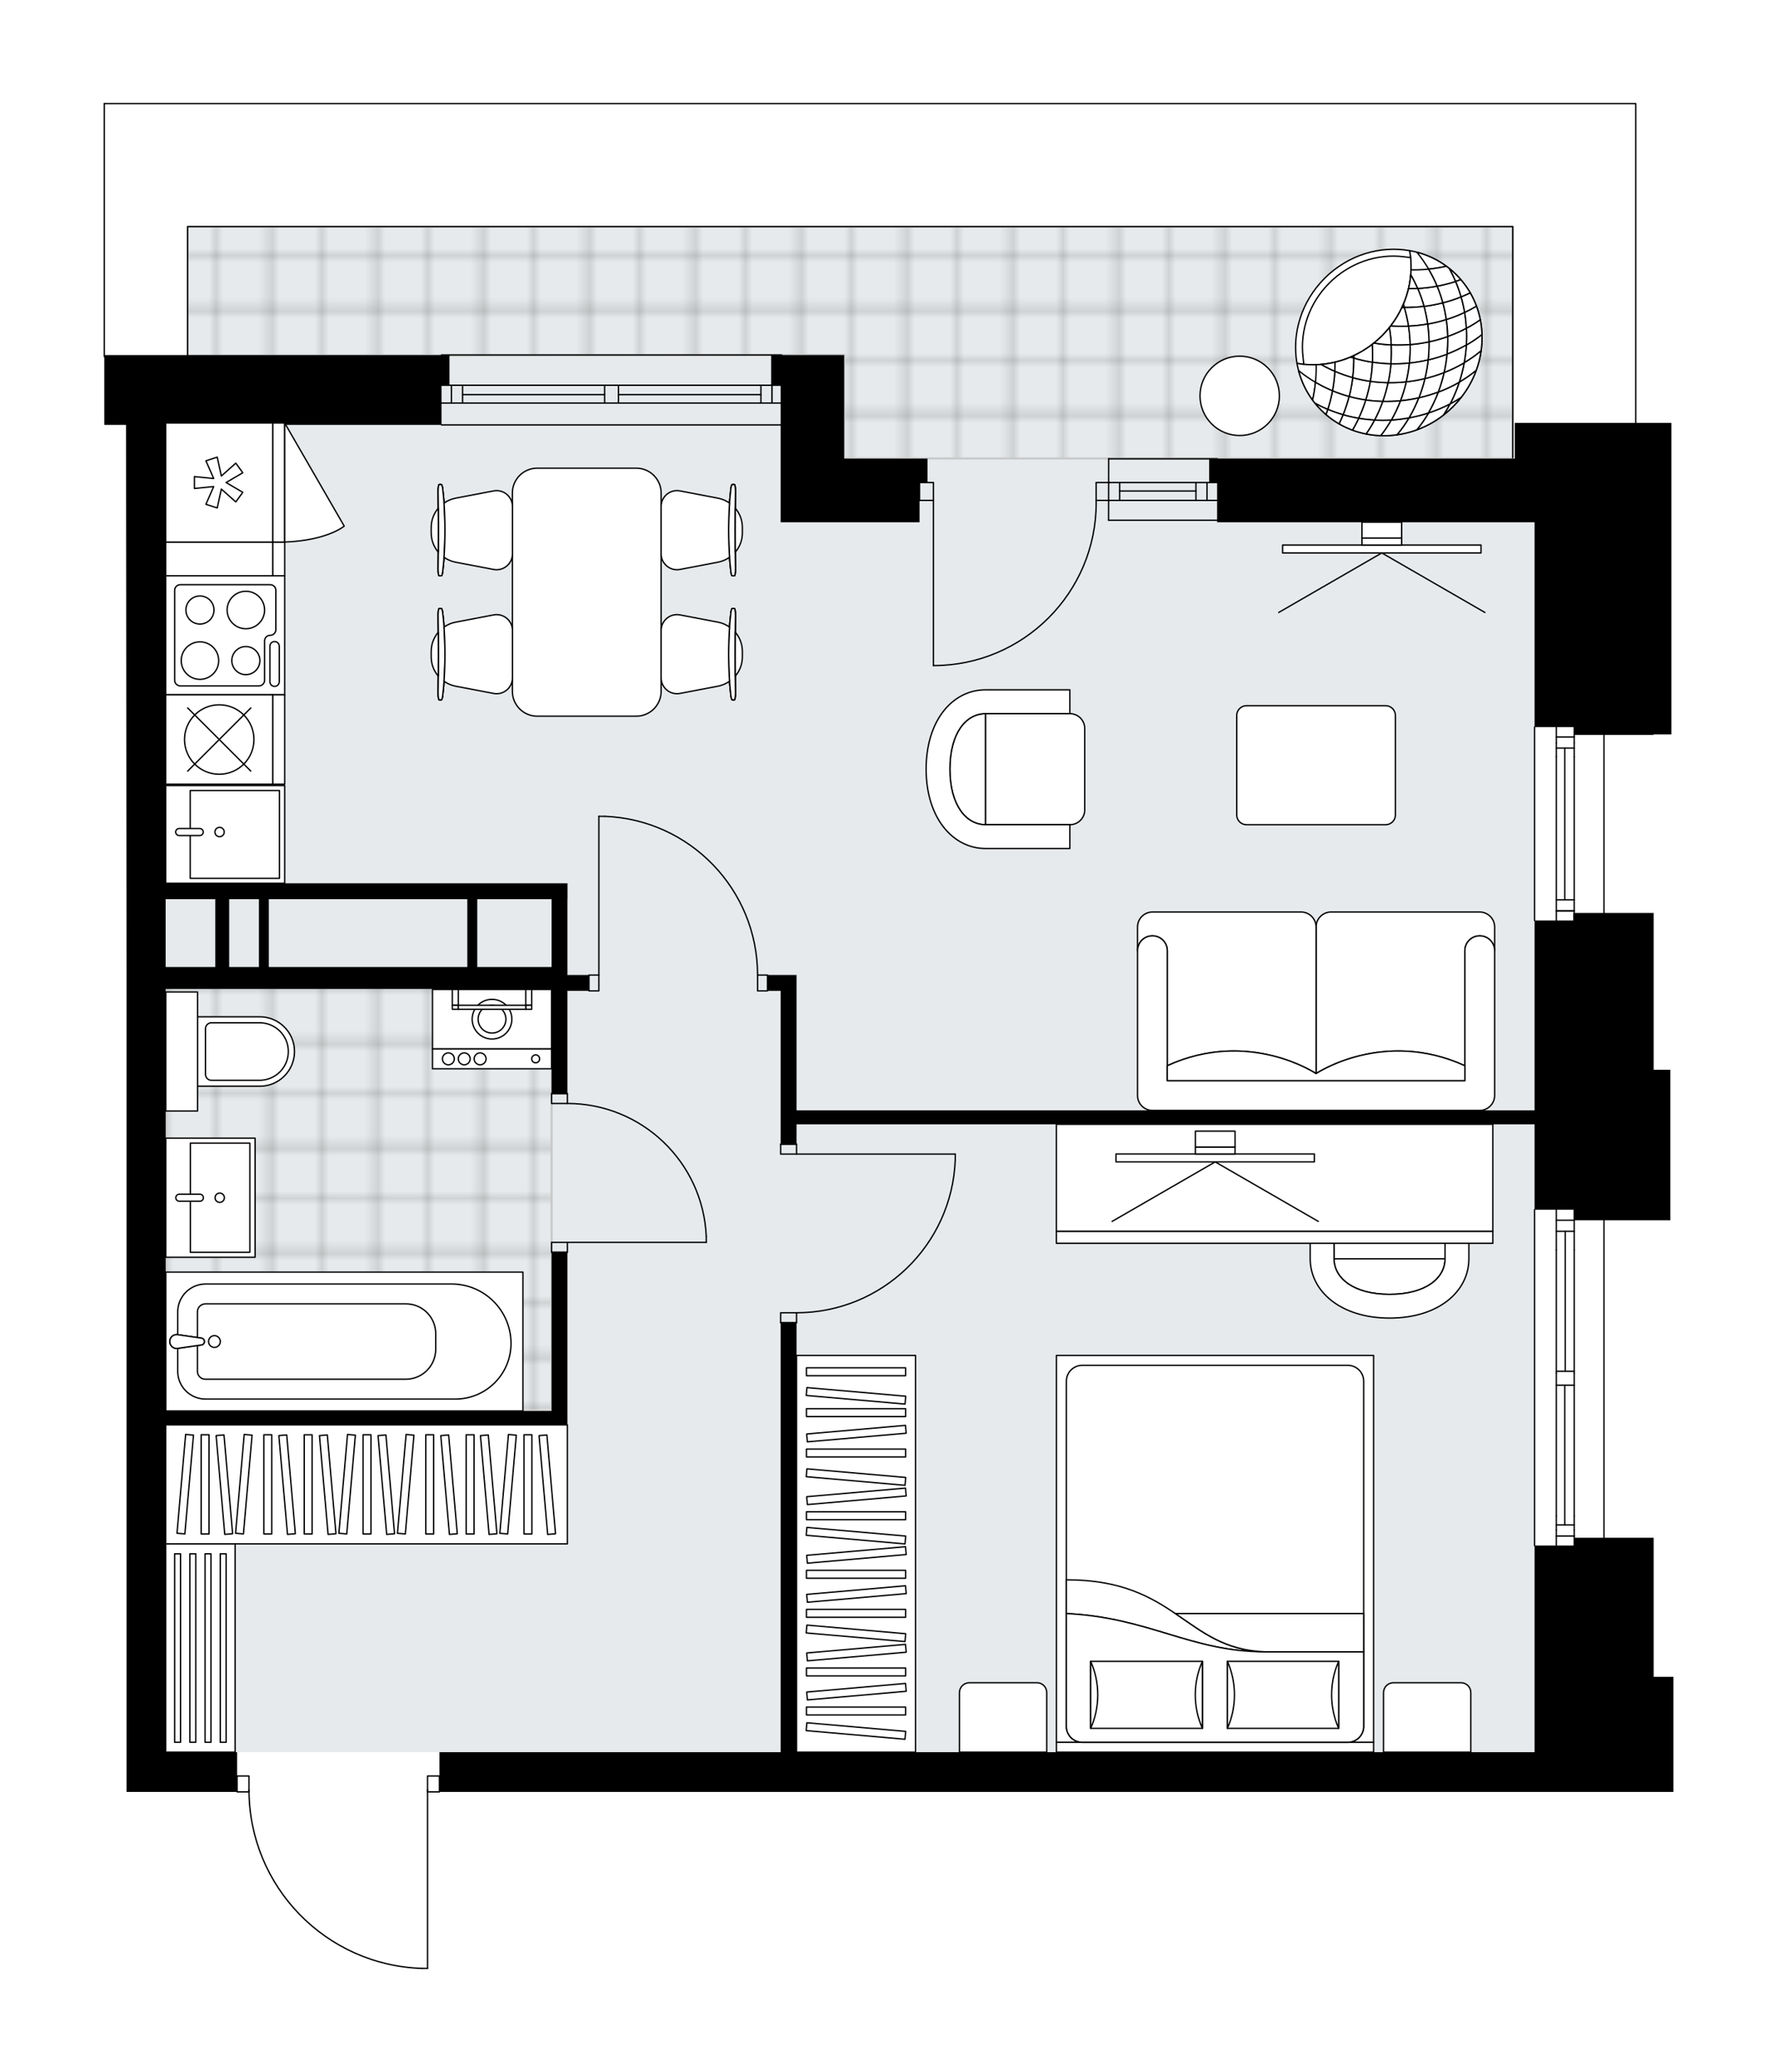 <svg xmlns="http://www.w3.org/2000/svg" xmlns:xlink="http://www.w3.org/1999/xlink" height="2000px" id="Layer_1" style="enable-background:new 0 0 1715.26 2000;" version="1.1" viewBox="0 0 1715.26 2000" width="1715.26px" x="0px" y="0px" xml:space="preserve">
<style type="text/css">
	.st0{fill:none;}
	.st1{opacity:0.25;fill:none;stroke:#010101;stroke-width:0.4;stroke-miterlimit:10;}
	.st2{fill:#FFFFFF;}
	.st3{fill:#E7EAEC;}
	.st4{fill:url(#SVGID_1_);stroke:#C8C8C8;stroke-width:2;stroke-linecap:round;stroke-linejoin:round;stroke-miterlimit:10;}
	
		.st5{fill:url(#SVGID_00000125572413951841280210000001234012453106325383_);stroke:#C8C8C8;stroke-width:2;stroke-linecap:round;stroke-linejoin:round;stroke-miterlimit:10;}
	.st6{fill:none;stroke:#000000;stroke-width:1.3;stroke-linecap:round;stroke-linejoin:round;stroke-miterlimit:10;}
	.st7{fill:#FFFFFF;stroke:#000000;stroke-width:1.3;stroke-linecap:round;stroke-linejoin:round;stroke-miterlimit:10;}
	.st8{font-family: 'Arial-BoldMT','Arial'; font-weight:bold;}
	.st9{font-size:100.365px;}
	.st10{font-size:84.924px;}
	.st11{font-family: 'ArialMT','Arial';}
	.st12{font-size:40px;}
</style>
<pattern height="14.57" id="New_Pattern_Swatch_2" patternUnits="userSpaceOnUse" style="overflow:visible;" viewBox="7.49 -22.06 14.57 14.57" width="14.57" x="-1722.72" y="-4461.96">
	<g>
		<rect class="st0" height="14.57" width="14.57" x="7.49" y="-22.06" />
		<g>
			<rect class="st1" height="7.29" width="7.29" x="14.77" y="-7.49" />
		</g>
		<g>
			<rect class="st1" height="7.29" width="7.29" x="0.2" y="-7.49" />
		</g>
		<g>
			<rect class="st1" height="7.29" width="7.29" x="22.06" y="-14.77" />
		</g>
		<g>
			<rect class="st1" height="7.29" width="7.29" x="7.49" y="-14.77" />
			<rect class="st1" height="7.29" width="7.29" x="14.77" y="-22.06" />
		</g>
		<g>
			<rect class="st1" height="7.29" width="7.29" x="0.2" y="-22.06" />
		</g>
		<g>
			<rect class="st1" height="7.29" width="7.29" x="22.06" y="-29.35" />
		</g>
		<g>
			<rect class="st1" height="7.29" width="7.29" x="7.49" y="-29.35" />
		</g>
	</g>
</pattern>
<path class="st2" d="M1615.26,1618.59v111.09H1552h-3.76  h-33.53h-33.49h-245.13H424.81c-0.04,0.32-0.3,0.56-0.63,0.56h-10.84V1900c0,0.36-0.29,0.65-0.65,0.65h-5.02c-0.01,0-0.01,0-0.02,0  c-45.24-1.34-87.52-19.96-119.05-52.44c-30.93-31.86-48.22-73.66-48.87-117.97h-10.87c-0.33,0-0.59-0.25-0.63-0.56H122.12v-38.39  v-316.03v-13.32V973.22v-40.27l-0.47-522.85h-21v-38.7v-1.41V344.8c0,0,0,0,0,0c-0.36,0-0.65-0.29-0.65-0.65V100  c0-0.36,0.29-0.65,0.65-0.65h1478.29c0.36,0,0.65,0.29,0.65,0.65v308.22h33.75v300.67h-17.23v0.47h-47.24v171.88h47.32v151.36h16.14  v145.24h-16.22h-47.24v306.47h47.32v134.28H1615.26z" id="background" />
<g id="floor">
	<polygon class="st3" points="160.01,1691.31 1481.29,1691.31 1481.29,441.83 1460.22,441.83 1460.22,218.72 814.82,218.72    814.82,218.72 181.08,218.72 181.08,343.4 160.01,342.65  " />
	
		<pattern id="SVGID_1_" patternTransform="matrix(-6.813 0 0 -6.738 -47143.223 -10968.3)" xlink:href="#New_Pattern_Swatch_2">
	</pattern>
	<polygon class="st4" points="160.05,1361.95 532.45,1361.95 532.45,1098.65 532.45,960.04 532.45,952.91 377.59,952.91    377.59,952.91 160.05,952.91  " />
	
		<pattern id="SVGID_00000163057219565654190840000009279075723713787296_" patternTransform="matrix(-6.813 0 0 -6.738 -47143.223 -10968.3)" xlink:href="#New_Pattern_Swatch_2">
	</pattern>
	
		<polygon points="   1460.22,218.72 181.08,218.72 181.08,343.4 814.82,342.65 814.82,442.52 1460.22,442.52  " style="fill:url(#SVGID_00000163057219565654190840000009279075723713787296_);stroke:#C8C8C8;stroke-width:2;stroke-linecap:round;stroke-linejoin:round;stroke-miterlimit:10;" />
	<line class="st6" x1="754.43" x2="426.18" y1="410.14" y2="410.14" />
	<line class="st6" x1="426.18" x2="526.05" y1="371.85" y2="371.85" />
	<line class="st6" x1="539.45" x2="754.43" y1="371.85" y2="371.85" />
	<line class="st6" x1="745.19" x2="745.19" y1="389.08" y2="371.85" />
	<line class="st6" x1="435.75" x2="435.75" y1="389.08" y2="371.85" />
	<line class="st6" x1="426.18" x2="526.05" y1="389.08" y2="389.08" />
	<line class="st6" x1="539.45" x2="754.43" y1="389.08" y2="389.08" />
	<line class="st6" x1="597" x2="734.47" y1="380.94" y2="380.94" />
	<line class="st6" x1="446.48" x2="583.6" y1="380.94" y2="380.94" />
	<line class="st6" x1="446.48" x2="446.48" y1="371.85" y2="389.08" />
	<line class="st6" x1="745.19" x2="745.19" y1="389.08" y2="371.85" />
	<line class="st6" x1="734.47" x2="734.47" y1="371.85" y2="389.08" />
	<line class="st6" x1="583.6" x2="583.6" y1="389.08" y2="371.85" />
	<line class="st6" x1="526.05" x2="539.45" y1="371.85" y2="371.85" />
	<line class="st6" x1="597" x2="597" y1="371.85" y2="389.08" />
	<line class="st6" x1="539.45" x2="526.05" y1="389.08" y2="389.08" />
	<line class="st6" x1="426.18" x2="754.43" y1="342.65" y2="342.65" />
	<line class="st6" x1="1070.05" x2="1174.82" y1="482.99" y2="482.99" />
	<line class="st6" x1="1070.05" x2="1174.82" y1="465.76" y2="465.76" />
	<line class="st6" x1="1080.77" x2="1154.38" y1="473.91" y2="473.91" />
	<line class="st6" x1="1165.1" x2="1165.1" y1="482.99" y2="465.76" />
	<line class="st6" x1="1080.77" x2="1080.77" y1="482.99" y2="465.76" />
	<line class="st6" x1="1070.05" x2="1174.82" y1="502.14" y2="502.14" />
	<line class="st6" x1="1174.89" x2="1070.12" y1="442.87" y2="442.87" />
	<line class="st6" x1="1154.38" x2="1154.38" y1="483.01" y2="465.77" />
	<line class="st6" x1="1070.05" x2="1070.12" y1="502.14" y2="442.87" />
	<line class="st6" x1="1481.19" x2="1481.19" y1="1491.89" y2="1167.68" />
	<line class="st6" x1="1502.25" x2="1519.49" y1="1482.66" y2="1482.66" />
	<line class="st6" x1="1502.25" x2="1519.49" y1="1177.82" y2="1177.82" />
	<line class="st6" x1="1510.39" x2="1510.39" y1="1337.05" y2="1471.94" />
	<line class="st6" x1="1519.49" x2="1502.25" y1="1188.54" y2="1188.54" />
	<line class="st6" x1="1502.25" x2="1519.49" y1="1482.66" y2="1482.66" />
	<line class="st6" x1="1519.49" x2="1502.25" y1="1471.94" y2="1471.94" />
	<line class="st6" x1="1502.25" x2="1519.49" y1="1323.65" y2="1323.65" />
	<line class="st6" x1="1519.49" x2="1519.49" y1="1463.42" y2="1476.83" />
	<line class="st6" x1="1519.49" x2="1502.25" y1="1337.05" y2="1337.05" />
	<line class="st6" x1="1502.25" x2="1502.25" y1="1476.83" y2="1463.42" />
	<line class="st6" x1="1548.22" x2="1548.22" y1="1177.83" y2="1491.89" />
	<line class="st6" x1="1519.49" x2="1519.49" y1="1206.55" y2="1325.55" />
	<line class="st6" x1="1502.25" x2="1502.25" y1="1325.55" y2="1206.55" />
	<line class="st6" x1="1510.87" x2="1510.87" y1="1188.57" y2="1323.65" />
	<line class="st6" x1="1502.25" x2="1502.25" y1="1206.55" y2="1167.68" />
	<line class="st6" x1="1502.25" x2="1502.25" y1="1325.55" y2="1463.42" />
	<line class="st6" x1="1502.25" x2="1502.25" y1="1476.83" y2="1491.89" />
	<line class="st6" x1="1519.49" x2="1519.49" y1="1206.55" y2="1167.68" />
	<line class="st6" x1="1519.49" x2="1519.49" y1="1325.55" y2="1463.42" />
	<line class="st6" x1="1519.49" x2="1519.49" y1="1476.83" y2="1491.89" />
	<line class="st6" x1="1481.19" x2="1481.19" y1="888.47" y2="701.81" />
	<line class="st6" x1="1519.49" x2="1519.49" y1="701.81" y2="717.03" />
	<line class="st6" x1="1519.49" x2="1519.49" y1="730.44" y2="888.47" />
	<line class="st6" x1="1502.26" x2="1519.49" y1="879.23" y2="879.23" />
	<line class="st6" x1="1502.26" x2="1519.49" y1="711.38" y2="711.38" />
	<line class="st6" x1="1502.26" x2="1502.26" y1="701.81" y2="717.03" />
	<line class="st6" x1="1502.26" x2="1502.26" y1="730.44" y2="888.47" />
	<line class="st6" x1="1510.4" x2="1510.4" y1="722.11" y2="868.31" />
	<line class="st6" x1="1519.49" x2="1502.26" y1="722.11" y2="722.11" />
	<line class="st6" x1="1502.26" x2="1519.49" y1="879.23" y2="879.23" />
	<line class="st6" x1="1519.49" x2="1502.26" y1="868.51" y2="868.51" />
	<line class="st6" x1="1519.49" x2="1519.49" y1="717.03" y2="730.44" />
	<line class="st6" x1="1502.26" x2="1502.26" y1="730.44" y2="717.03" />
	<line class="st6" x1="1548.22" x2="1548.22" y1="701.81" y2="888.47" />
	<line class="st6" x1="100.65" x2="100.65" y1="100" y2="344.15" />
	<polyline class="st6" points="181.08,343.4 181.08,218.72 1460.22,218.72 1460.22,441.83  " />
	<polyline class="st6" points="1578.94,408.3 1578.94,100 100.65,100  " />
	<rect class="st6" height="9.57" width="15.32" x="532.37" y="1199.17" />
	<rect class="st6" height="9.57" width="15.32" x="532.37" y="1055.55" />
	<line class="st6" x1="547.69" x2="532.37" y1="1208.74" y2="1208.74" />
	<line class="st6" x1="547.69" x2="532.37" y1="1055.55" y2="1055.55" />
	<line class="st6" x1="547.69" x2="681.73" y1="1199.17" y2="1199.17" />
	<path class="st6" d="M547.69,1065.12c71.8,0.05,130.85,56.57,134.04,128.3" />
	<line class="st6" x1="681.73" x2="681.73" y1="1199.17" y2="1193.42" />
	<rect class="st6" height="15.32" width="11.49" x="228.86" y="1714.27" />
	<rect class="st6" height="15.32" width="11.49" x="412.69" y="1714.27" />
	<path class="st6" d="M407.67,1900c-93.2-2.76-167.32-79.1-167.32-172.34" />
	<line class="st6" x1="412.69" x2="412.69" y1="1727.66" y2="1900" />
	<line class="st6" x1="412.69" x2="407.67" y1="1900" y2="1900" />
	<rect class="st6" height="15.32" width="9.57" x="731.25" y="941.15" />
	<rect class="st6" height="15.32" width="9.57" x="568.48" y="941.15" />
	<line class="st6" x1="578.06" x2="578.06" y1="941.15" y2="787.96" />
	<line class="st6" x1="583.8" x2="578.06" y1="787.96" y2="787.96" />
	<path class="st6" d="M731.25,941.15c-0.04-82.37-65.14-150-147.45-153.19" />
	<rect class="st6" height="9.57" width="15.32" x="753.54" y="1104.38" />
	<rect class="st6" height="9.57" width="15.32" x="753.54" y="1267.14" />
	<line class="st6" x1="768.86" x2="753.54" y1="1104.38" y2="1104.38" />
	<line class="st6" x1="768.86" x2="753.54" y1="1276.72" y2="1276.72" />
	<line class="st6" x1="768.86" x2="922.05" y1="1113.95" y2="1113.95" />
	<line class="st6" x1="922.05" x2="922.05" y1="1119.7" y2="1113.95" />
	<path class="st6" d="M922.05,1119.7c-3.19,82.31-70.82,147.41-153.19,147.45" />
	<path class="st6" d="M1058.08,482.99c0.01,0.78,0.02,1.56,0.02,2.34c0.01,86.77-70.33,157.13-157.11,157.13" />
	<line class="st6" x1="900.99" x2="900.99" y1="482.99" y2="642.46" />
	<line class="st6" x1="1071.5" x2="1058.09" y1="482.99" y2="482.99" />
	<line class="st6" x1="1058.09" x2="1058.09" y1="482.99" y2="465.76" />
	<line class="st6" x1="1058.09" x2="1071.5" y1="465.76" y2="465.76" />
	<line class="st6" x1="887.58" x2="900.99" y1="465.76" y2="465.76" />
	<line class="st6" x1="900.99" x2="900.99" y1="465.76" y2="482.99" />
	<line class="st6" x1="900.99" x2="887.58" y1="482.99" y2="482.99" />
	<line class="st6" x1="887.58" x2="887.58" y1="465.76" y2="482.99" />
	<path d="M547.71,941.1v-73.17h0.08v-15.35H159.92V410.1H426.2v-38.7h7.64v-28.67H100.65v27.26v1.41v38.7h21l0.47,522.85v40.27   v388.73v13.32v316.03v38.39h106.74v-38.39h-68.94v-316.03h387.79v-13.32v-153.24h-15.32v153.24H160.04l-0.12,0.24V954.57h372.47   v101.06h15.32v-99.18h20.8V941.1H547.71z M207.78,933.42h-47.87v-0.47v-65.02h47.87V933.42z M249.93,933.42h-28.71v-65.49h28.71   V933.42z M451.07,933.42H259.49v-65.49h191.58V933.42z M532.39,933.42h-71.72v-65.49h71.72V933.42z" />
	<polygon points="814.81,382.37 814.81,371.87 814.81,350.72 814.81,345.23 814.81,342.73 744.34,342.73 744.34,371.87    753.55,371.87 753.55,504.11 791.86,504.11 814.81,504.11 887.59,504.11 887.59,465.72 895.27,465.72 895.27,442.69 887.59,442.69    814.81,442.69 814.81,410.1  " />
	<polygon points="1613.34,408.22 1556,408.22 1524.35,408.22 1462.15,408.22 1462.15,442.69 1167.15,442.69 1167.15,465.72    1174.83,465.72 1174.83,504.11 1481.22,504.11 1481.22,701.84 1519.49,701.84 1519.49,709.36 1548.28,709.36 1596.11,709.36    1596.11,708.89 1613.34,708.89  " />
	<polygon points="1596.11,1177.84 1612.33,1177.84 1612.33,1032.6 1596.19,1032.6 1596.19,881.24 1518.63,881.24 1518.63,888.45    1481.22,888.45 1481.22,1071.77 768.86,1071.77 768.86,941.1 757.11,941.1 753.55,941.1 740.82,941.1 740.82,956.45 753.55,956.45    753.55,1104.36 768.86,1104.36 768.86,1085.24 1481.22,1085.24 1481.22,1167.66 1519.49,1167.66 1519.49,1177.84  " />
	<polygon points="1596.19,1484.31 1548.24,1484.31 1542.56,1484.31 1519.49,1484.31 1519.49,1491.84 1481.22,1491.84    1481.22,1691.29 768.86,1691.29 768.86,1276.71 753.55,1276.71 753.55,1691.29 424.2,1691.29 424.2,1729.68 1236.09,1729.68    1481.22,1729.68 1514.71,1729.68 1548.24,1729.68 1552,1729.68 1615.26,1729.68 1615.26,1618.59 1596.19,1618.59  " />
</g>
<g id="mebel">
	
		<rect class="st7" height="114.89" transform="matrix(5.547569e-11 -1 1 5.547569e-11 -588.053 1022.776)" width="94.3" x="170.21" y="747.97" />
	
		<rect class="st7" height="86.17" transform="matrix(5.301188e-11 -1 1 5.301188e-11 -578.753 1032.116)" width="84.72" x="184.32" y="762.35" />
	<path class="st7" d="M196.18,803.12L196.18,803.12c0,1.87-1.52,3.39-3.39,3.39h-19.85c-1.87,0-3.39-1.52-3.39-3.39v0   c0-1.87,1.52-3.39,3.39-3.39h19.85C194.66,799.73,196.18,801.25,196.18,803.12z" />
	<circle class="st7" cx="211.95" cy="803.12" r="4.5" />
	<path class="st7" d="M284.27,1014.98L284.27,1014.98c0,18.51-15,33.51-33.51,33.51h-60.07v-67.02h60.07   C269.27,981.47,284.27,996.47,284.27,1014.98z" />
	
		<rect class="st7" height="30.64" transform="matrix(4.551743e-11 -1 1 4.551743e-11 -839.605 1190.353)" width="114.89" x="117.93" y="999.66" />
	<path class="st7" d="M278.33,1014.98L278.33,1014.98c0,15.33-12.43,27.77-27.77,27.77H204.1c-3.17,0-5.74-2.57-5.74-5.74v-44.04   c0-3.17,2.57-5.74,5.74-5.74h46.46C265.9,987.21,278.33,999.64,278.33,1014.98z" />
	
		<rect class="st7" height="344.68" transform="matrix(3.908213e-11 -1 1 3.908213e-11 -962.511 1627.301)" width="134.04" x="265.37" y="1122.57" />
	<g id="ARC_00000050663826424206932410000002492492371475241142_">
		<path class="st7" d="M171.53,1301.52c-0.64,0.09-1.29,0.09-1.93,0c-3.65-0.53-6.18-3.93-5.65-7.58c0.53-3.65,3.93-6.18,7.58-5.65    l23.38,3.41c1.08,0.32,1.93,1.17,2.25,2.25c0.53,1.77-0.48,3.63-2.25,4.16L171.53,1301.52z" />
	</g>
	<path class="st7" d="M171.54,1266.38v21.91l23.37,3.41c1.08,0.32,1.93,1.17,2.25,2.25c0.53,1.77-0.48,3.63-2.25,4.16l-23.37,3.41   v22.11c0,14.81,12,26.81,26.81,26.81h241.24c29.63,0,53.66-24.02,53.66-53.66c0-31.7-25.7-57.41-57.41-57.41H198.55   C183.63,1239.37,171.54,1251.46,171.54,1266.38z" />
	<path class="st7" d="M190.56,1266.32v24.75l4.36,0.64c1.08,0.32,1.93,1.17,2.25,2.25c0.53,1.77-0.48,3.63-2.25,4.16l-4.36,0.64   v24.88c0,4.23,3.43,7.66,7.66,7.66h193.45c15.96,0,28.9-12.94,28.9-28.9v-15.14c0-15.86-12.86-28.72-28.72-28.72H198.35   C194.05,1258.52,190.56,1262.01,190.56,1266.32z" />
	<g id="ARC_00000075153792511193928270000007085241305179239320_">
		<path class="st7" d="M171.53,1301.52c-0.64,0.09-1.29,0.09-1.93,0c-3.65-0.53-6.18-3.93-5.65-7.58c0.53-3.65,3.93-6.18,7.58-5.65    l23.38,3.41c1.08,0.32,1.93,1.17,2.25,2.25c0.53,1.77-0.48,3.63-2.25,4.16L171.53,1301.52z" />
	</g>
	<circle class="st7" cx="206.97" cy="1294.91" r="5.68" />
	
		<rect class="st7" height="86.17" transform="matrix(4.551388e-11 -1 1 4.551388e-11 -952.936 1359.216)" width="114.9" x="145.69" y="1112.99" />
	
		<rect class="st7" height="57.45" transform="matrix(4.262552e-11 -1 1 4.262552e-11 -943.636 1368.555)" width="105.32" x="159.8" y="1127.37" />
	<path class="st7" d="M196.32,1156.1L196.32,1156.1c0,1.87-1.52,3.39-3.39,3.39h-19.85c-1.87,0-3.39-1.52-3.39-3.39l0,0   c0-1.87,1.52-3.39,3.39-3.39h19.85C194.8,1152.71,196.32,1154.23,196.32,1156.1z" />
	<circle class="st7" cx="212.09" cy="1156.1" r="4.5" />
	
		<rect class="st7" height="114.89" transform="matrix(3.916806e-11 -1 1 3.916806e-11 -395.861 830.584)" width="114.89" x="159.91" y="555.78" />
	<path class="st7" d="M174.01,662.05h75.96c3,0,5.43-2.43,5.43-5.43v-37.98c0-3,2.43-5.43,5.43-5.43h0c3,0,5.43-2.43,5.43-5.43   v-37.98c0-3-2.43-5.43-5.43-5.43h-86.81c-3,0-5.43,2.43-5.43,5.43v86.81C168.59,659.62,171.01,662.05,174.01,662.05z" />
	<path class="st7" d="M269.56,623.78v34.23c0,2.5-2.02,4.52-4.52,4.52l0,0c-2.5,0-4.52-2.02-4.52-4.52v-34.23   c0-2.5,2.02-4.52,4.52-4.52l0,0C267.54,619.26,269.56,621.28,269.56,623.78z" />
	<circle class="st7" cx="193" cy="637.64" r="18.09" />
	<circle class="st7" cx="237.31" cy="588.81" r="18.09" />
	<circle class="st7" cx="237.31" cy="637.64" r="13.56" />
	<circle class="st7" cx="193" cy="588.81" r="13.56" />
	<g>
		<g>
			<path class="st7" d="M1380.54,1119.2h-78.56c-7.91,0-14.32,6.41-14.32,14.32v81.53h107.19v-81.53     C1394.85,1125.61,1388.44,1119.2,1380.54,1119.2z" />
			<path class="st7" d="M1287.66,1215.04c0,18.6,18.72,34.32,53.62,34.32s53.57-15.52,53.57-34.32H1287.66z" />
			<path class="st7" d="M1417.83,1215.04c0,31.36-28.96,57.25-76.55,57.25s-76.6-26.22-76.6-57.25v-81.48h22.98v81.48     c0,18.6,18.72,34.32,53.62,34.32s53.57-15.52,53.57-34.32v-81.48h22.98V1215.04z" />
		</g>
	</g>
	<g>
		
			<rect class="st7" height="103.4" transform="matrix(-1 -5.852901e-10 5.852901e-10 -1 2460.684 2273.854)" width="421.28" x="1019.7" y="1085.22" />
		
			<rect class="st7" height="11.49" transform="matrix(-1 -4.114599e-10 4.114599e-10 -1 2460.684 2388.748)" width="421.28" x="1019.7" y="1188.63" />
	</g>
	<g>
		<g>
			<g id="LINE_00000096763398728452738140000000586703328314449816_">
				<line class="st7" x1="1172.98" x2="1272.48" y1="1121.52" y2="1178.96" />
			</g>
			<g id="LINE_00000155141821687009855890000007035596860959084435_">
				<line class="st7" x1="1172.98" x2="1073.48" y1="1121.52" y2="1178.96" />
			</g>
		</g>
		
			<rect class="st7" height="191.49" transform="matrix(3.942145e-10 -1 1 3.942145e-10 55.291 2290.665)" width="7.66" x="1169.15" y="1021.94" />
		
			<rect class="st7" height="38.3" transform="matrix(-3.357272e-10 1 -1 -3.357272e-10 2283.484 -62.472)" width="6.7" x="1169.63" y="1091.36" />
		
			<rect class="st7" height="38.3" transform="matrix(3.413759e-10 -1 1 3.413759e-10 73.483 2272.474)" width="15.32" x="1165.32" y="1080.35" />
	</g>
	<g>
		<g id="LINE_00000153662949949367199450000009458158819940761535_">
			<line class="st7" x1="1333.8" x2="1433.3" y1="533.73" y2="591.18" />
		</g>
		<g id="LINE_00000118362357745204435550000007862440832942765458_">
			<line class="st7" x1="1333.8" x2="1234.3" y1="533.73" y2="591.18" />
		</g>
	</g>
	
		<rect class="st7" height="191.49" transform="matrix(9.641627e-11 -1 1 9.641627e-11 803.897 1863.706)" width="7.66" x="1329.97" y="434.16" />
	
		<rect class="st7" height="38.3" transform="matrix(-1.104612e-10 1 -1 -1.104612e-10 1856.525 -811.078)" width="6.7" x="1330.45" y="503.57" />
	
		<rect class="st7" height="38.3" transform="matrix(4.820861e-11 -1 1 4.820861e-11 822.088 1845.514)" width="15.32" x="1326.14" y="492.56" />
	
		<rect class="st7" height="382.96" transform="matrix(-1 -2.081265e-10 2.081265e-10 -1 1652.598 2999.62)" width="114.89" x="768.85" y="1308.33" />
	<g>
		
			<rect class="st7" height="7.61" transform="matrix(-1 -1.873805e-10 1.873805e-10 -1 1652.598 3303.088)" width="95.74" x="778.43" y="1647.74" />
		
			<rect class="st7" height="7.61" transform="matrix(-1 -1.870763e-10 1.870763e-10 -1 1652.598 3227.685)" width="95.74" x="778.43" y="1610.04" />
		
			<rect class="st7" height="7.61" transform="matrix(-1 -1.719346e-10 1.719346e-10 -1 1652.598 3114.579)" width="95.74" x="778.43" y="1553.49" />
		
			<rect class="st7" height="7.61" transform="matrix(-1 -1.716117e-10 1.716117e-10 -1 1652.598 3039.175)" width="95.74" x="778.43" y="1515.78" />
		
			<rect class="st7" height="7.61" transform="matrix(-1 -1.872663e-10 1.872663e-10 -1 1652.598 2926.07)" width="95.74" x="778.43" y="1459.23" />
		
			<rect class="st7" height="7.61" transform="matrix(-0.996 -0.087 0.087 -0.996 1503.869 3406.45)" width="95.74" x="778.43" y="1666.59" />
		
			<rect class="st7" height="7.61" transform="matrix(-0.996 -0.087 0.087 -0.996 1512.083 3218.3)" width="95.74" x="778.43" y="1572.34" />
		
			<rect class="st7" height="7.61" transform="matrix(-0.996 -0.087 0.087 -0.996 1520.298 3030.15)" width="95.74" x="778.43" y="1478.08" />
		
			<rect class="st7" height="7.61" transform="matrix(-0.996 0.087 -0.087 -0.996 1791.752 3187.157)" width="95.74" x="778.43" y="1628.89" />
		
			<rect class="st7" height="7.61" transform="matrix(-0.996 0.087 -0.087 -0.996 1788.466 3111.896)" width="95.74" x="778.43" y="1591.19" />
		
			<rect class="st7" height="7.61" transform="matrix(-0.996 0.087 -0.087 -0.996 1783.537 2999.006)" width="95.74" x="778.43" y="1534.63" />
		
			<rect class="st7" height="7.61" transform="matrix(-0.996 0.087 -0.087 -0.996 1780.251 2923.746)" width="95.74" x="778.43" y="1496.93" />
		
			<rect class="st7" height="7.61" transform="matrix(-0.996 -0.087 0.087 -0.996 1525.227 2917.26)" width="95.74" x="778.43" y="1421.53" />
		
			<rect class="st7" height="7.61" transform="matrix(-0.996 0.087 -0.087 -0.996 1775.322 2810.856)" width="95.74" x="778.43" y="1440.38" />
		
			<rect class="st7" height="7.61" transform="matrix(-1 -1.873614e-10 1.873614e-10 -1 1652.598 2804.99)" width="95.74" x="778.43" y="1398.69" />
		
			<rect class="st7" height="7.61" transform="matrix(-0.996 -0.087 0.087 -0.996 1532.06 2760.773)" width="95.74" x="778.43" y="1343.14" />
		
			<rect class="st7" height="7.61" transform="matrix(-1 -1.558244e-10 1.558244e-10 -1 1652.598 2648.206)" width="95.74" x="778.43" y="1320.3" />
		
			<rect class="st7" height="7.61" transform="matrix(-1 -1.715926e-10 1.715926e-10 -1 1652.598 2727.047)" width="95.74" x="778.43" y="1359.72" />
		
			<rect class="st7" height="7.61" transform="matrix(-0.996 0.087 -0.087 -0.996 1770.046 2690.007)" width="95.74" x="778.43" y="1379.84" />
	</g>
	
		<rect class="st7" height="387.76" transform="matrix(1.885264e-10 -1 1 1.885264e-10 -1078.981 1786.576)" width="114.89" x="296.35" y="1238.9" />
	<g>
		
			<rect class="st7" height="7.61" transform="matrix(1.796288e-10 -1 1 1.796288e-10 -1234.804 1630.753)" width="95.74" x="150.1" y="1428.97" />
		
			<rect class="st7" height="7.61" transform="matrix(0.087 -0.996 0.996 0.087 -1263.814 1486.346)" width="95.74" x="131.25" y="1428.97" />
		
			<rect class="st7" height="7.61" transform="matrix(0.087 -0.996 0.996 0.087 -1212.191 1542.683)" width="95.74" x="187.8" y="1428.97" />
		
			<rect class="st7" height="7.61" transform="matrix(-0.087 -0.996 0.996 -0.087 -1191.603 1773.654)" width="95.74" x="168.95" y="1428.97" />
		
			<rect class="st7" height="7.61" transform="matrix(1.796484e-10 -1 1 1.796484e-10 -1174.264 1691.293)" width="95.74" x="210.64" y="1428.97" />
		
			<rect class="st7" height="7.61" transform="matrix(1.797620e-10 -1 1 1.797620e-10 -1135.293 1730.264)" width="95.74" x="249.61" y="1428.97" />
		
			<rect class="st7" height="7.61" transform="matrix(-0.087 -0.996 0.996 -0.087 -1125.787 1833.963)" width="95.74" x="229.49" y="1428.97" />
		
			<rect class="st7" height="7.61" transform="matrix(1.793251e-10 -1 1 1.793251e-10 -1078.525 1787.032)" width="95.74" x="306.38" y="1428.97" />
		
			<rect class="st7" height="7.61" transform="matrix(0.087 -0.996 0.996 0.087 -1121.156 1642.03)" width="95.74" x="287.53" y="1428.97" />
		
			<rect class="st7" height="7.61" transform="matrix(-0.087 -0.996 0.996 -0.087 -1083.185 1873.001)" width="95.74" x="268.68" y="1428.97" />
		
			<rect class="st7" height="7.61" transform="matrix(0.087 -0.996 0.996 0.087 -1069.532 1698.367)" width="95.74" x="344.08" y="1428.97" />
		
			<rect class="st7" height="7.61" transform="matrix(-0.087 -0.996 0.996 -0.087 -1021.704 1929.338)" width="95.74" x="325.23" y="1428.97" />
		
			<rect class="st7" height="7.61" transform="matrix(1.873613e-10 -1 1 1.873613e-10 -1017.985 1847.572)" width="95.74" x="366.92" y="1428.97" />
		
			<rect class="st7" height="7.61" transform="matrix(1.873808e-10 -1 1 1.873808e-10 -979.013 1886.544)" width="95.74" x="405.89" y="1428.97" />
		
			<rect class="st7" height="7.61" transform="matrix(-0.087 -0.996 0.996 -0.087 -955.887 1989.648)" width="95.74" x="385.77" y="1428.97" />
		
			<rect class="st7" height="7.61" transform="matrix(1.717063e-10 -1 1 1.717063e-10 -923.159 1942.398)" width="95.74" x="461.75" y="1428.97" />
		
			<rect class="st7" height="7.61" transform="matrix(0.087 -0.996 0.996 0.087 -979.331 1796.805)" width="95.74" x="442.9" y="1428.97" />
		
			<rect class="st7" height="7.61" transform="matrix(-0.087 -0.996 0.996 -0.087 -914.278 2027.775)" width="95.74" x="424.05" y="1428.97" />
		
			<rect class="st7" height="7.61" transform="matrix(-0.087 -0.996 0.996 -0.087 -852.796 2084.113)" width="95.74" x="480.6" y="1428.97" />
	</g>
	<path class="st7" d="M1410.31,1624.27h-65.29c-5.29,0-9.57,4.29-9.57,9.57v57.45h84.26v-57.63   C1419.7,1628.47,1415.49,1624.27,1410.31,1624.27z" />
	<path class="st7" d="M1000.95,1624.27h-65.29c-5.29,0-9.57,4.29-9.57,9.57v57.45h84.26v-57.63   C1010.35,1628.47,1006.14,1624.27,1000.95,1624.27z" />
	<g>
		
			<rect class="st7" height="9.57" transform="matrix(-1 -9.274327e-11 9.274327e-11 -1 2345.617 3373.005)" width="306.12" x="1019.75" y="1681.72" />
		
			<rect class="st7" height="373.4" transform="matrix(-1 -9.274327e-11 9.274327e-11 -1 2345.617 2990.025)" width="306.12" x="1019.75" y="1308.31" />
		<path class="st7" d="M1300.98,1681.72h-256.33c-8.46,0-15.32-6.86-15.32-15.32V1333.2c0-8.46,6.86-15.32,15.32-15.32h256.33    c8.46,0,15.32,6.86,15.32,15.32v333.19C1316.3,1674.86,1309.44,1681.72,1300.98,1681.72z" />
		<path class="st7" d="M1029.32,1557.48c80.07,3.92,119.75,36.91,191.84,36.94c-77.14-2.61-85.38-69.64-191.84-69.5L1029.32,1557.48    z" />
		<g>
			<path class="st7" d="M1029.32,1557.48c80.07,3.92,119.75,36.91,191.84,36.94l95.13,0v71.98c0,8.46-6.86,15.32-15.32,15.32     h-256.33c-8.46,0-15.32-6.86-15.32-15.32L1029.32,1557.48L1029.32,1557.48z" />
		</g>
		
			<rect class="st7" height="64.66" transform="matrix(-1 -9.736224e-11 9.736224e-11 -1 2476.909 3271.9)" width="107.43" x="1184.74" y="1603.62" />
		<path class="st7" d="M1184.74,1603.62c9.1,20.31,9.1,44.35,0,64.66V1603.62z" />
		<path class="st7" d="M1292.17,1668.28c-9.1-20.31-9.1-44.35,0-64.66V1668.28z" />
		
			<rect class="st7" height="64.66" transform="matrix(-1 -9.708957e-11 9.708957e-11 -1 2213.388 3271.9)" width="107.84" x="1052.77" y="1603.62" />
		<path class="st7" d="M1052.77,1603.62c9.13,20.31,9.13,44.35,0,64.66V1603.62z" />
		<path class="st7" d="M1160.61,1668.28c-9.13-20.31-9.13-44.35,0-64.66L1160.61,1668.28z" />
		<g>
			<path class="st7" d="M1221.16,1594.41h95.13v-36.94h-181.77C1160.28,1574.91,1181.72,1593.08,1221.16,1594.41z" />
		</g>
	</g>
	<path class="st7" d="M638.16,475.85v191.49c0,13.22-10.72,23.94-23.94,23.94h-95.7c-13.22,0-23.94-10.72-23.94-23.94V475.85   c0-13.22,10.72-23.94,23.94-23.94h95.7C627.44,451.92,638.16,462.64,638.16,475.85z" />
	<g>
		<g id="LINE_00000005233581717443757050000014963345994738170548_">
			<path class="st7" d="M427.32,591.63c2.91,23.18,2.91,56.45,0,79.63c-0.34,2.68-0.84,4.23-1.37,4.23h-0.13h-1.89     c-0.57,0-1.03-3-1.03-6.7c0.39-24.83,0.39-49.85,0-74.68c0-3.7,0.46-6.7,1.03-6.7h1.89h0.13     C426.48,587.4,426.99,588.95,427.32,591.63z" />
		</g>
		<g id="LINE_00000052786630930520540250000004897144036618240159_">
			<path class="st7" d="M427.32,591.63c2.91,23.18,2.91,56.45,0,79.63c-0.34,2.68-0.84,4.23-1.37,4.23h-0.13h-1.89     c-0.57,0-1.03-3-1.03-6.7c0.39-24.83,0.39-49.85,0-74.68c0-3.7,0.46-6.7,1.03-6.7h1.89h0.13     C426.48,587.4,426.99,588.95,427.32,591.63z" />
		</g>
		<g id="LINE_00000047766085812571094210000007685365411821676974_">
			<path class="st7" d="M427.32,591.63c2.91,23.18,2.91,56.45,0,79.63c-0.34,2.68-0.84,4.23-1.37,4.23h-0.13h-1.89     c-0.57,0-1.03-3-1.03-6.7c0.39-24.83,0.39-49.85,0-74.68c0-3.7,0.46-6.7,1.03-6.7h1.89h0.13     C426.48,587.4,426.99,588.95,427.32,591.63z" />
		</g>
		<path class="st7" d="M423.02,610.28c-4.26,5.04-6.8,11.52-6.8,18.53v5.28c0,7,2.54,13.48,6.8,18.53    C423.15,638.49,423.15,624.39,423.02,610.28z" />
		<path class="st7" d="M439.56,600.59c-4.07,0.78-7.74,2.47-10.96,4.72c1.17,16.62,1.17,35.66,0,52.27    c3.23,2.25,6.9,3.94,10.96,4.72l36.9,7.04c9.44,1.8,18.19-5.44,18.19-15.05v-45.7c0-9.61-8.75-16.85-18.19-15.05L439.56,600.59z" />
	</g>
	<g>
		<g id="LINE_00000060030282577548536540000000186027522046268862_">
			<path class="st7" d="M427.32,471.94c2.91,23.18,2.91,56.45,0,79.63c-0.34,2.68-0.84,4.23-1.37,4.23h-0.13h-1.89     c-0.57,0-1.03-3-1.03-6.7c0.39-24.83,0.39-49.85,0-74.68c0-3.7,0.46-6.7,1.03-6.7h1.89h0.13     C426.48,467.72,426.99,469.27,427.32,471.94z" />
		</g>
		<g id="LINE_00000178167371601549791330000018270882086287064227_">
			<path class="st7" d="M427.32,471.94c2.91,23.18,2.91,56.45,0,79.63c-0.34,2.68-0.84,4.23-1.37,4.23h-0.13h-1.89     c-0.57,0-1.03-3-1.03-6.7c0.39-24.83,0.39-49.85,0-74.68c0-3.7,0.46-6.7,1.03-6.7h1.89h0.13     C426.48,467.72,426.99,469.27,427.32,471.94z" />
		</g>
		<g id="LINE_00000142867526278076458030000012539120573797250743_">
			<path class="st7" d="M427.32,471.94c2.91,23.18,2.91,56.45,0,79.63c-0.34,2.68-0.84,4.23-1.37,4.23h-0.13h-1.89     c-0.57,0-1.03-3-1.03-6.7c0.39-24.83,0.39-49.85,0-74.68c0-3.7,0.46-6.7,1.03-6.7h1.89h0.13     C426.48,467.72,426.99,469.27,427.32,471.94z" />
		</g>
		<path class="st7" d="M423.02,490.59c-4.26,5.04-6.8,11.52-6.8,18.53v5.28c0,7,2.54,13.48,6.8,18.53    C423.15,518.81,423.15,504.7,423.02,490.59z" />
		<path class="st7" d="M439.56,480.91c-4.07,0.78-7.74,2.47-10.96,4.72c1.17,16.62,1.17,35.66,0,52.27    c3.23,2.25,6.9,3.94,10.96,4.72l36.9,7.04c9.44,1.8,18.19-5.44,18.19-15.05v-45.7c0-9.61-8.75-16.85-18.19-15.05L439.56,480.91z" />
	</g>
	<g>
		<g id="LINE_00000034080904480195823520000002884106368638987138_">
			<path class="st7" d="M705.48,551.57c-2.91-23.18-2.91-56.45,0-79.63c0.34-2.68,0.84-4.23,1.37-4.23h0.13h1.89     c0.57,0,1.03,3,1.03,6.7c-0.39,24.83-0.39,49.85,0,74.68c0,3.7-0.46,6.7-1.03,6.7h-1.89h-0.13     C706.32,555.8,705.82,554.25,705.48,551.57z" />
		</g>
		<g id="LINE_00000151508427359645821360000011752719198219723940_">
			<path class="st7" d="M705.48,551.57c-2.91-23.18-2.91-56.45,0-79.63c0.34-2.68,0.84-4.23,1.37-4.23h0.13h1.89     c0.57,0,1.03,3,1.03,6.7c-0.39,24.83-0.39,49.85,0,74.68c0,3.7-0.46,6.7-1.03,6.7h-1.89h-0.13     C706.32,555.8,705.82,554.25,705.48,551.57z" />
		</g>
		<g id="LINE_00000083053359210359593950000004928874060564456639_">
			<path class="st7" d="M705.48,551.57c-2.91-23.18-2.91-56.45,0-79.63c0.34-2.68,0.84-4.23,1.37-4.23h0.13h1.89     c0.57,0,1.03,3,1.03,6.7c-0.39,24.83-0.39,49.85,0,74.68c0,3.7-0.46,6.7-1.03,6.7h-1.89h-0.13     C706.32,555.8,705.82,554.25,705.48,551.57z" />
		</g>
		<path class="st7" d="M709.78,532.92c4.26-5.04,6.8-11.52,6.8-18.53v-5.28c0-7-2.54-13.48-6.8-18.53    C709.66,504.7,709.66,518.81,709.78,532.92z" />
		<path class="st7" d="M693.25,542.61c4.07-0.78,7.74-2.47,10.96-4.72c-1.17-16.62-1.17-35.66,0-52.27    c-3.23-2.25-6.9-3.94-10.96-4.72l-36.9-7.04c-9.44-1.8-18.19,5.44-18.19,15.05v45.7c0,9.61,8.75,16.85,18.19,15.05L693.25,542.61z    " />
	</g>
	<g>
		<g id="LINE_00000124143975223505471940000008311126947333918634_">
			<path class="st7" d="M705.48,671.25c-2.91-23.18-2.91-56.45,0-79.63c0.34-2.68,0.84-4.23,1.37-4.23h0.13h1.89     c0.57,0,1.03,3,1.03,6.7c-0.39,24.83-0.39,49.85,0,74.68c0,3.7-0.46,6.7-1.03,6.7h-1.89h-0.13     C706.32,675.48,705.82,673.93,705.48,671.25z" />
		</g>
		<g id="LINE_00000114780245867188706530000010796736385392999073_">
			<path class="st7" d="M705.48,671.25c-2.91-23.18-2.91-56.45,0-79.63c0.34-2.68,0.84-4.23,1.37-4.23h0.13h1.89     c0.57,0,1.03,3,1.03,6.7c-0.39,24.83-0.39,49.85,0,74.68c0,3.7-0.46,6.7-1.03,6.7h-1.89h-0.13     C706.32,675.48,705.82,673.93,705.48,671.25z" />
		</g>
		<g id="LINE_00000087404573834507798560000013588389348477444023_">
			<path class="st7" d="M705.48,671.25c-2.91-23.18-2.91-56.45,0-79.63c0.34-2.68,0.84-4.23,1.37-4.23h0.13h1.89     c0.57,0,1.03,3,1.03,6.7c-0.39,24.83-0.39,49.85,0,74.68c0,3.7-0.46,6.7-1.03,6.7h-1.89h-0.13     C706.32,675.48,705.82,673.93,705.48,671.25z" />
		</g>
		<path class="st7" d="M709.78,652.6c4.26-5.04,6.8-11.52,6.8-18.53v-5.28c0-7-2.54-13.48-6.8-18.53    C709.66,624.39,709.66,638.49,709.78,652.6z" />
		<path class="st7" d="M693.25,662.29c4.07-0.78,7.74-2.47,10.96-4.72c-1.17-16.62-1.17-35.66,0-52.27    c-3.23-2.25-6.9-3.94-10.96-4.72l-36.9-7.04c-9.44-1.8-18.19,5.44-18.19,15.05v45.7c0,9.61,8.75,16.85,18.19,15.05L693.25,662.29z    " />
	</g>
	<path class="st7" d="M1413.97,917.68L1413.97,917.68c0-7.93,6.43-14.36,14.36-14.36l0,0c7.93,0,14.36,6.43,14.36,14.36v0v-22.93   c0-7.96-6.45-14.42-14.42-14.42h-143.49c-7.94,0-14.43,6.49-14.43,14.43l0,141.55c0,0,64.76-43.57,143.61-7.64V917.68z" />
	<path class="st7" d="M1126.73,917.68L1126.73,917.68c0-7.93-6.43-14.36-14.36-14.36h0c-7.93,0-14.36,6.43-14.36,14.36v0v-22.93   c0-7.96,6.45-14.42,14.42-14.42h143.49c7.94,0,14.43,6.49,14.43,14.43l0,141.55c0,0-64.76-43.57-143.61-7.64V917.68z" />
	<path class="st7" d="M1442.69,1057.47V917.68c0-7.93-6.43-14.36-14.36-14.36l0,0c-7.93,0-14.36,6.43-14.36,14.36v125.43h-287.23   V917.68c0-7.93-6.43-14.36-14.36-14.36l0,0c-7.93,0-14.36,6.43-14.36,14.36v139.79c0,7.93,6.43,14.36,14.36,14.36h315.96   C1436.23,1071.83,1442.69,1065.37,1442.69,1057.47z" />
	<path class="st7" d="M1126.73,1028.68c78.85-35.93,143.61,7.64,143.61,7.64h0.01c0,0,64.76-43.57,143.61-7.64v14.42h-287.23   L1126.73,1028.68z" />
	<g>
		<rect class="st7" height="57.45" width="114.89" x="417.47" y="955.03" />
		<rect class="st7" height="19.15" width="114.89" x="417.47" y="1012.48" />
		<g id="CIRCLE_00000054264568069292638560000017682453599778059922_">
			<circle class="st7" cx="474.92" cy="983.76" r="19.15" />
		</g>
		<g id="CIRCLE_00000158710018850120696910000004690083838161000877_">
			<circle class="st7" cx="474.92" cy="983.76" r="13.4" />
		</g>
		<g id="CIRCLE_00000044137425445911545770000006155985852537106057_">
			<circle class="st7" cx="517.05" cy="1022.05" r="3.83" />
		</g>
		<g id="CIRCLE_00000009578550816865721580000014886709236903631540_">
			<circle class="st7" cx="463.43" cy="1022.05" r="5.74" />
		</g>
		<g id="CIRCLE_00000114042192706954277190000013790101255473387916_">
			<circle class="st7" cx="448.11" cy="1022.05" r="5.74" />
		</g>
		<g id="CIRCLE_00000024697879018733212450000012280551532937583498_">
			<circle class="st7" cx="432.79" cy="1022.05" r="5.74" />
		</g>
	</g>
	<g>
		<rect class="st7" height="15.32" width="5.74" x="436.62" y="955.03" />
		<rect class="st7" height="3.83" width="5.74" x="436.62" y="970.35" />
		<rect class="st7" height="15.32" width="5.74" x="507.47" y="955.03" />
		<rect class="st7" height="3.83" width="5.74" x="507.47" y="970.35" />
		
			<rect class="st7" height="3.83" transform="matrix(-1 3.267951e-07 -3.267951e-07 -1 949.838 1944.532)" width="65.11" x="442.37" y="970.35" />
	</g>
	<path class="st7" d="M1047.05,703.17v78.56c0,7.91-6.41,14.32-14.32,14.32h-81.53V688.85h81.53   C1040.64,688.85,1047.05,695.26,1047.05,703.17z" />
	<path class="st7" d="M951.21,796.04c-18.6,0-34.32-18.72-34.32-53.62c0-34.9,15.52-53.57,34.32-53.57V796.04z" />
	<path class="st7" d="M951.21,665.87c-31.36,0-57.25,28.96-57.25,76.55s26.22,76.6,57.25,76.6h81.48v-22.98h-81.48   c-18.6,0-34.32-18.72-34.32-53.62c0-34.9,15.52-53.57,34.32-53.57h81.48v-22.98H951.21z" />
	<path class="st7" d="M1337.48,681.17h-134.25c-5.23,0-9.47,4.24-9.47,9.47v95.96c0,5.23,4.24,9.47,9.47,9.47h134.25   c5.23,0,9.47-4.24,9.47-9.47v-95.96C1346.94,685.41,1342.7,681.17,1337.48,681.17z" />
	<rect class="st7" height="201.07" width="67.02" x="159.91" y="1490.23" />
	
		<rect class="st7" height="181.93" transform="matrix(-1 -2.586110e-10 2.586110e-10 -1 342.808 3181.537)" width="5.68" x="168.56" y="1499.8" />
	
		<rect class="st7" height="181.93" transform="matrix(-1 -2.656525e-10 2.656525e-10 -1 372.266 3181.537)" width="5.68" x="183.29" y="1499.8" />
	
		<rect class="st7" height="181.93" transform="matrix(-1 -1.224647e-16 1.224647e-16 -1 401.531 3181.537)" width="5.68" x="197.92" y="1499.8" />
	
		<rect class="st7" height="181.93" transform="matrix(-1 -2.656525e-10 2.656525e-10 -1 430.893 3181.537)" width="5.68" x="212.6" y="1499.8" />
	
		<rect class="st7" height="103.4" transform="matrix(2.276116e-11 1 -1 2.276116e-11 751.105 327.871)" width="32.53" x="195.35" y="487.79" />
	
		<rect class="st7" height="11.49" transform="matrix(2.276116e-11 1 -1 2.276116e-11 808.552 270.424)" width="32.53" x="252.8" y="533.74" />
	
		<rect class="st7" height="103.4" transform="matrix(6.060803e-11 -1 1 6.060803e-11 -502.21 925.444)" width="86.32" x="168.46" y="662.12" />
	
		<rect class="st7" height="11.49" transform="matrix(6.060803e-11 -1 1 6.060803e-11 -444.763 982.891)" width="86.32" x="225.91" y="708.08" />
	<g>
		<circle class="st7" cx="211.62" cy="713.83" r="33.51" />
		<line class="st7" x1="181.15" x2="242.08" y1="683.36" y2="744.29" />
		<g>
			<line class="st7" x1="242.08" x2="181.15" y1="683.36" y2="744.29" />
		</g>
	</g>
	
		<rect class="st7" height="103.4" transform="matrix(4.559581e-11 -1 1 4.559581e-11 -254.159 677.393)" width="114.89" x="154.17" y="414.07" />
	
		<rect class="st7" height="11.49" transform="matrix(4.559581e-11 -1 1 4.559581e-11 -196.712 734.839)" width="114.89" x="211.62" y="460.03" />
	<polygon class="st7" points="206.27,469.66 187.68,471.52 187.68,460.03 206.27,461.89 198.76,444.79 209.68,441.24 213.66,459.49    227.6,447.06 234.36,456.35 218.23,465.78 234.36,475.2 227.6,484.49 213.66,472.06 209.68,490.32 198.76,486.77  " />
	<path class="st7" d="M274.81,408.33l57.45,99.5c0,0-16.17,13.86-57.45,15.39V408.33z" />
	<path class="st7" d="M1334.08,324.1c22.72-22.72,31.7-53.75,26.67-82.15c-28.41-5.03-59.43,3.95-82.15,26.67   s-31.7,53.75-26.67,82.15C1280.33,355.79,1311.36,346.82,1334.08,324.1z" />
	<path class="st7" d="M1334.08,324.1c-22.72,22.72-53.75,31.7-82.15,26.67c2.95,16.66,10.71,32.43,23.36,45.08   c34.22,34.22,91.18,32.74,127.23-3.31s37.53-93.01,3.31-127.23c-12.65-12.65-28.42-20.41-45.08-23.36   C1365.78,270.35,1356.8,301.38,1334.08,324.1z" />
	<path class="st7" d="M1258.49,351.68l-0.71-6.77c-3.17-25.98,6.13-52.51,25.36-71.74c19.23-19.23,45.76-28.53,71.74-25.36   l6.78,0.87" />
	<path class="st7" d="M1369.55,384.05c6.48-1.45,12.79-3.34,18.85-5.62c2.28-6.07,4.16-12.37,5.62-18.85   c-5.99,2.34-12.22,4.3-18.63,5.84C1373.86,371.83,1371.9,378.06,1369.55,384.05z" />
	<path class="st7" d="M1306.77,345.61c-1-0.3-2-0.63-3-0.96c-4.94,2.11-10.02,3.75-15.16,4.97c0.03,2.96-0.02,5.92-0.18,8.85   c5.69,2.45,11.46,4.47,17.28,6.07C1306.48,358.31,1306.84,351.99,1306.77,345.61z" />
	<path class="st7" d="M1375.4,365.41c6.41-1.54,12.64-3.5,18.63-5.84c1.3-5.8,2.25-11.74,2.82-17.77   c-5.9,2.26-12.03,4.15-18.33,5.62C1377.86,353.54,1376.8,359.55,1375.4,365.41z" />
	<path class="st7" d="M1378.52,347.43c6.3-1.48,12.43-3.37,18.33-5.62c0.54-5.59,0.75-11.26,0.61-16.97   c-5.84,2.08-11.9,3.79-18.11,5.11C1379.44,335.83,1379.15,341.67,1378.52,347.43z" />
	<path class="st7" d="M1305.71,364.54c-0.76,6.2-1.92,12.3-3.44,18.24c5.35,1.45,10.73,2.56,16.12,3.33   c1.83-5.85,3.31-11.89,4.39-18.05C1317.07,367.26,1311.37,366.09,1305.71,364.54z" />
	<path class="st7" d="M1322.78,368.05c-1.08,6.17-2.56,12.2-4.39,18.05c5.48,0.79,10.97,1.24,16.42,1.37   c2.08-5.84,3.79-11.9,5.11-18.11C1334.23,369.28,1328.5,368.85,1322.78,368.05z" />
	<path class="st7" d="M1379.35,329.94c6.21-1.32,12.27-3.03,18.11-5.11c-0.13-5.45-0.58-10.94-1.37-16.42   c-5.85,1.83-11.89,3.31-18.05,4.39C1378.83,318.52,1379.27,324.25,1379.35,329.94z" />
	<path class="st7" d="M1357.41,368.54c-1.48,6.3-3.37,12.43-5.62,18.33c6.03-0.58,11.97-1.52,17.77-2.82   c2.34-5.99,4.3-12.22,5.84-18.63C1369.53,366.82,1363.52,367.88,1357.41,368.54z" />
	<path class="st7" d="M1339.92,369.37c-1.32,6.21-3.03,12.27-5.11,18.11c5.71,0.14,11.38-0.07,16.97-0.61   c2.26-5.9,4.15-12.03,5.62-18.33C1351.65,369.17,1345.81,369.46,1339.92,369.37z" />
	<path class="st7" d="M1305.71,364.54c-5.82-1.6-11.59-3.62-17.28-6.07c-0.34,6.36-1.1,12.64-2.25,18.79   c5.3,2.21,10.67,4.04,16.09,5.51C1303.79,376.84,1304.95,370.74,1305.71,364.54z" />
	<path class="st7" d="M1288.61,349.62c-4.47,1.06-8.99,1.79-13.52,2.17c4.38,2.51,8.83,4.74,13.34,6.68   C1288.59,355.54,1288.64,352.58,1288.61,349.62z" />
	<path class="st7" d="M1324.78,349.64c-6.03-0.92-12.04-2.26-18.01-4.03c0.07,6.38-0.3,12.71-1.06,18.93   c5.66,1.55,11.36,2.72,17.06,3.51C1323.83,362.02,1324.51,355.86,1324.78,349.64z" />
	<path class="st7" d="M1286.18,377.26c-1.14,6.1-2.66,12.07-4.53,17.84c4.9,2.07,9.87,3.82,14.87,5.26   c2.27-5.65,4.2-11.54,5.75-17.59C1296.86,381.3,1291.49,379.47,1286.18,377.26z" />
	<path class="st7" d="M1368.45,278.45c-1.94-4.51-4.17-8.96-6.68-13.34c-0.38,4.53-1.11,9.05-2.17,13.52   C1362.56,278.66,1365.52,278.61,1368.45,278.45z" />
	<path class="st7" d="M1378.03,312.8c6.17-1.08,12.2-2.56,18.05-4.39c-0.78-5.39-1.88-10.77-3.33-16.12   c-5.94,1.52-12.03,2.68-18.24,3.44C1376.07,301.39,1377.24,307.09,1378.03,312.8z" />
	<path class="st7" d="M1392.76,292.29c-1.47-5.41-3.31-10.78-5.51-16.09c-6.15,1.15-12.43,1.91-18.79,2.25   c2.45,5.69,4.47,11.46,6.07,17.28C1380.72,294.97,1386.82,293.81,1392.76,292.29z" />
	<path class="st7" d="M1359.6,278.63c-1.22,5.14-2.86,10.21-4.97,15.16c0.32,1,0.66,2,0.96,3c6.38,0.07,12.71-0.3,18.93-1.06   c-1.6-5.82-3.62-11.59-6.07-17.28C1365.52,278.61,1362.56,278.66,1359.6,278.63z" />
	<path class="st7" d="M1342.91,332.93c-5.54-0.26-11.1-0.88-16.65-1.83c-0.59,0.47-1.18,0.94-1.78,1.39   c0.45,5.75,0.55,11.47,0.3,17.14c5.95,0.91,11.9,1.42,17.82,1.56C1343.09,345.17,1343.2,339.06,1342.91,332.93z" />
	<path class="st7" d="M1302.27,382.78c-1.55,6.05-3.48,11.93-5.75,17.59c4.97,1.43,9.98,2.57,15,3.41   c2.65-5.64,4.96-11.55,6.87-17.67C1313,385.33,1307.62,384.23,1302.27,382.78z" />
	<path class="st7" d="M1342.91,332.93c6.14,0.29,12.24,0.19,18.27-0.31c-0.13-5.92-0.64-11.87-1.56-17.82   c-5.67,0.25-11.4,0.15-17.14-0.3c-0.46,0.6-0.92,1.19-1.39,1.78C1342.03,321.83,1342.64,327.39,1342.91,332.93z" />
	<path class="st7" d="M1342.91,332.93c0.29,6.14,0.19,12.24-0.31,18.27c6.01,0.14,11.98-0.11,17.86-0.72   c0.61-5.88,0.85-11.85,0.72-17.86C1355.15,333.11,1349.04,333.22,1342.91,332.93z" />
	<path class="st7" d="M1342.6,351.19c-0.5,6.16-1.41,12.24-2.68,18.17c5.88,0.09,11.73-0.2,17.48-0.83   c1.38-5.89,2.41-11.93,3.05-18.06C1354.58,351.09,1348.61,351.33,1342.6,351.19z" />
	<path class="st7" d="M1324.78,349.64c-0.28,6.23-0.95,12.38-2.01,18.42c5.73,0.8,11.46,1.23,17.15,1.31   c1.26-5.94,2.17-12.01,2.68-18.17C1336.68,351.06,1330.73,350.55,1324.78,349.64z" />
	<path class="st7" d="M1253.45,357.7c2.66,10.13,7.17,19.8,13.55,28.48c1.26-5.6,2.19-11.32,2.78-17.13   C1264.18,365.75,1258.73,361.98,1253.45,357.7z" />
	<path class="st7" d="M1367.68,243.46c4.28,5.28,8.05,10.74,11.35,16.32c5.81-0.59,11.53-1.52,17.13-2.78   C1387.48,250.64,1377.81,246.13,1367.68,243.46z" />
	<path class="st7" d="M1324.48,332.49c-5.62,4.32-11.58,7.93-17.78,10.82c0.02,0.76,0.06,1.53,0.07,2.29   c5.97,1.78,11.98,3.11,18.01,4.03C1325.03,343.97,1324.93,338.24,1324.48,332.49z" />
	<path class="st7" d="M1334.08,324.1c-2.51,2.51-5.13,4.83-7.82,7c5.55,0.95,11.11,1.56,16.65,1.83c-0.26-5.54-0.88-11.1-1.83-16.65   C1338.91,318.97,1336.59,321.59,1334.08,324.1z" />
	<path class="st7" d="M1342.47,314.5c5.75,0.45,11.47,0.55,17.14,0.3c-0.92-6.03-2.26-12.04-4.03-18.01   c-0.76-0.01-1.53-0.05-2.29-0.07C1350.4,302.92,1346.79,308.89,1342.47,314.5z" />
	<path class="st7" d="M1355.59,296.79c-0.3-1-0.63-2-0.96-3c-0.42,0.99-0.88,1.96-1.33,2.93   C1354.06,296.75,1354.82,296.78,1355.59,296.79z" />
	<path class="st7" d="M1303.77,344.65c1,0.32,2,0.66,3,0.96c-0.01-0.76-0.05-1.53-0.07-2.29   C1305.73,343.77,1304.76,344.23,1303.77,344.65z" />
	<path class="st7" d="M1360.46,350.48c6.13-0.64,12.17-1.67,18.06-3.05c0.63-5.76,0.91-11.6,0.83-17.48   c-5.94,1.26-12.01,2.17-18.17,2.68C1361.31,338.63,1361.07,344.6,1360.46,350.48z" />
	<path class="st7" d="M1357.41,368.54c6.11-0.66,12.12-1.72,17.99-3.13c1.41-5.87,2.46-11.88,3.13-17.99   c-5.89,1.38-11.93,2.41-18.06,3.05C1359.82,356.61,1358.79,362.65,1357.41,368.54z" />
	<path class="st7" d="M1378.03,312.8c-0.8-5.7-1.96-11.4-3.51-17.06c-6.22,0.76-12.55,1.13-18.93,1.06   c1.78,5.97,3.11,11.98,4.03,18.01C1365.85,314.53,1372,313.85,1378.03,312.8z" />
	<path class="st7" d="M1361.17,332.62c6.16-0.5,12.24-1.41,18.17-2.68c-0.08-5.69-0.51-11.42-1.31-17.15   c-6.03,1.06-12.19,1.73-18.42,2.01C1360.53,320.75,1361.04,326.7,1361.17,332.62z" />
	<path class="st7" d="M1413.3,350.21c5.86-3.47,11.34-7.33,16.33-11.56c0.74-5.24,1.03-10.51,0.86-15.76   c-4.67,3.69-9.73,7.09-15.1,10.16C1415.04,338.85,1414.33,344.58,1413.3,350.21z" />
	<path class="st7" d="M1281.65,395.11c-0.55,1.69-1.13,3.35-1.73,5.01c4,3.44,8.25,6.47,12.7,9.04c1.39-2.86,2.69-5.79,3.9-8.79   C1291.52,398.92,1286.56,397.18,1281.65,395.11z" />
	<path class="st7" d="M1269.16,389.02c1.9,2.36,3.93,4.64,6.12,6.83c1.5,1.5,3.06,2.9,4.64,4.27c0.61-1.65,1.19-3.32,1.73-5.01   C1277.44,393.32,1273.27,391.29,1269.16,389.02z" />
	<path class="st7" d="M1397.46,324.83c6.27-2.23,12.29-4.87,17.99-7.88c-0.27-5.13-0.83-10.27-1.69-15.41   c-5.64,2.65-11.55,4.96-17.67,6.87C1396.88,313.89,1397.33,319.38,1397.46,324.83z" />
	<path class="st7" d="M1318.39,386.11c-1.91,6.12-4.21,12.03-6.87,17.67c5.14,0.86,10.29,1.41,15.41,1.69   c3.01-5.7,5.65-11.72,7.88-17.99C1329.36,387.35,1323.87,386.9,1318.39,386.11z" />
	<path class="st7" d="M1311.52,403.78c-1.85,3.94-3.87,7.74-6.05,11.39c4.33,1.6,8.77,2.84,13.28,3.72   c2.96-4.23,5.7-8.72,8.19-13.43C1321.81,405.19,1316.66,404.64,1311.52,403.78z" />
	<path class="st7" d="M1396.09,308.41c6.12-1.91,12.03-4.21,17.67-6.87c-0.84-5.02-1.98-10.02-3.41-15   c-5.65,2.27-11.54,4.2-17.59,5.75C1394.21,297.64,1395.31,303.02,1396.09,308.41z" />
	<path class="st7" d="M1392.76,292.29c6.05-1.55,11.93-3.48,17.59-5.75c-1.44-5-3.18-9.97-5.26-14.87   c-5.78,1.87-11.74,3.39-17.84,4.53C1389.45,281.51,1391.28,286.88,1392.76,292.29z" />
	<path class="st7" d="M1326.93,405.47c-2.49,4.71-5.22,9.2-8.19,13.43c4.65,0.91,9.37,1.45,14.13,1.61   c3.69-4.67,7.09-9.73,10.16-15.1C1337.71,405.73,1332.33,405.75,1326.93,405.47z" />
	<path class="st7" d="M1368.45,278.45c6.36-0.34,12.64-1.1,18.79-2.25c-2.31-5.56-5.05-11.05-8.22-16.42   c-5.59,0.56-11.27,0.78-16.98,0.68c-0.05,1.55-0.15,3.1-0.28,4.65C1364.28,269.49,1366.51,273.94,1368.45,278.45z" />
	<path class="st7" d="M1405.09,271.67c-1.78-4.22-3.81-8.39-6.09-12.49c-0.93-0.75-1.88-1.47-2.84-2.17   c-5.6,1.26-11.32,2.19-17.13,2.78c3.17,5.37,5.9,10.85,8.22,16.42C1393.34,275.06,1399.31,273.55,1405.09,271.67z" />
	<path class="st7" d="M1288.43,358.47c-4.51-1.94-8.96-4.17-13.34-6.68c-1.55,0.13-3.1,0.23-4.65,0.28   c0.11,5.71-0.11,11.38-0.68,16.98c5.37,3.17,10.85,5.9,16.42,8.22C1287.33,371.12,1288.1,364.83,1288.43,358.47z" />
	<path class="st7" d="M1286.18,377.26c-5.56-2.31-11.05-5.05-16.42-8.22c-0.59,5.81-1.52,11.53-2.78,17.13   c0.7,0.96,1.42,1.91,2.17,2.84c4.11,2.27,8.28,4.31,12.49,6.09C1283.53,389.33,1285.04,383.36,1286.18,377.26z" />
	<path class="st7" d="M1415.45,316.95c4.71-2.49,9.2-5.22,13.43-8.19c-0.89-4.51-2.12-8.96-3.72-13.28   c-3.65,2.18-7.45,4.2-11.39,6.05C1414.62,306.68,1415.17,311.83,1415.45,316.95z" />
	<path class="st7" d="M1413.76,301.54c3.94-1.85,7.74-3.87,11.39-6.05c-1.63-4.42-3.63-8.72-6.01-12.84   c-2.86,1.39-5.79,2.69-8.79,3.9C1411.78,291.51,1412.92,296.52,1413.76,301.54z" />
	<path class="st7" d="M1415.39,333.05c5.37-3.06,10.42-6.46,15.1-10.16c-0.16-4.75-0.7-9.48-1.61-14.13   c-4.23,2.96-8.72,5.7-13.43,8.19C1415.73,322.35,1415.71,327.73,1415.39,333.05z" />
	<path class="st7" d="M1405.09,271.67c1.69-0.55,3.35-1.13,5.01-1.73c-1.36-1.58-2.77-3.14-4.27-4.64   c-2.19-2.19-4.47-4.22-6.83-6.12C1401.27,263.29,1403.3,267.46,1405.09,271.67z" />
	<path class="st7" d="M1410.34,286.54c3-1.2,5.93-2.51,8.79-3.9c-2.57-4.45-5.6-8.7-9.04-12.7c-1.65,0.61-3.32,1.19-5.01,1.73   C1407.16,276.58,1408.9,281.54,1410.34,286.54z" />
	<path class="st7" d="M1343.03,405.41c-3.06,5.37-6.46,10.42-10.16,15.1c5.24,0.17,10.51-0.12,15.76-0.86   c4.22-4.99,8.09-10.46,11.56-16.33C1354.56,404.35,1348.83,405.06,1343.03,405.41z" />
	<path class="st7" d="M1378.9,398.58c-3.4,5.86-7.2,11.33-11.35,16.34c9.17-3.35,17.96-8.19,26.02-14.5   c2.21-3.39,4.29-6.94,6.21-10.61C1393.2,393.24,1386.2,396.19,1378.9,398.58z" />
	<path class="st7" d="M1408.56,368.92c5.86-3.4,11.33-7.2,16.34-11.35c2.26-6.18,3.83-12.53,4.73-18.92   c-4.99,4.22-10.46,8.09-16.33,11.56C1412.13,356.61,1410.53,362.87,1408.56,368.92z" />
	<path class="st7" d="M1360.19,403.32c-3.47,5.86-7.33,11.34-11.56,16.33c6.39-0.9,12.74-2.47,18.92-4.73   c4.15-5.01,7.95-10.48,11.35-16.34C1372.85,400.55,1366.59,402.15,1360.19,403.32z" />
	<path class="st7" d="M1393.57,400.41c3.09-2.42,6.09-5.03,8.94-7.88s5.46-5.85,7.88-8.94c-3.39,2.21-6.94,4.29-10.61,6.21   C1397.86,393.48,1395.79,397.02,1393.57,400.41z" />
	<path class="st7" d="M1399.78,389.8c3.68-1.92,7.22-3.99,10.61-6.21c6.31-8.06,11.15-16.86,14.5-26.02   c-5.01,4.15-10.48,7.95-16.34,11.35C1406.17,376.22,1403.22,383.22,1399.78,389.8z" />
	<path class="st7" d="M1296.52,400.36c-1.2,3-2.51,5.93-3.9,8.79c4.13,2.38,8.43,4.38,12.84,6.01c2.18-3.65,4.2-7.45,6.05-11.39   C1306.5,402.94,1301.49,401.8,1296.52,400.36z" />
	<path class="st7" d="M1351.78,386.87c-2.49,6.49-5.42,12.7-8.75,18.54c5.8-0.35,11.53-1.06,17.15-2.09   c3.57-6.04,6.71-12.5,9.37-19.27C1363.75,385.35,1357.81,386.29,1351.78,386.87z" />
	<path class="st7" d="M1369.55,384.05c-2.65,6.78-5.8,13.23-9.37,19.27c6.4-1.17,12.66-2.76,18.71-4.74   c3.66-6.31,6.85-13.06,9.51-20.15C1382.34,380.7,1376.03,382.59,1369.55,384.05z" />
	<path class="st7" d="M1396.85,341.8c6.49-2.49,12.7-5.42,18.54-8.75c0.32-5.32,0.35-10.7,0.06-16.1   c-5.7,3.01-11.72,5.65-17.99,7.88C1397.6,330.54,1397.39,336.21,1396.85,341.8z" />
	<path class="st7" d="M1378.9,398.58c7.31-2.39,14.3-5.34,20.88-8.78c3.44-6.58,6.39-13.58,8.78-20.88   c-6.31,3.66-13.06,6.85-20.15,9.51C1385.75,385.51,1382.55,392.27,1378.9,398.58z" />
	<path class="st7" d="M1388.41,378.43c7.09-2.66,13.84-5.85,20.15-9.51c1.98-6.05,3.57-12.31,4.74-18.71   c-6.04,3.57-12.5,6.71-19.27,9.37C1392.57,366.05,1390.68,372.36,1388.41,378.43z" />
	<path class="st7" d="M1334.81,387.48c-2.23,6.27-4.87,12.29-7.88,17.99c5.4,0.29,10.78,0.27,16.1-0.06   c3.33-5.84,6.26-12.05,8.75-18.54C1346.19,387.41,1340.52,387.62,1334.81,387.48z" />
	<path class="st7" d="M1394.03,359.57c6.78-2.65,13.23-5.8,19.27-9.37c1.03-5.62,1.74-11.35,2.09-17.15   c-5.84,3.33-12.05,6.26-18.54,8.75C1396.27,347.83,1395.33,353.77,1394.03,359.57z" />
	<circle class="st7" cx="1196.62" cy="382.08" r="38.3" />
</g>
</svg>